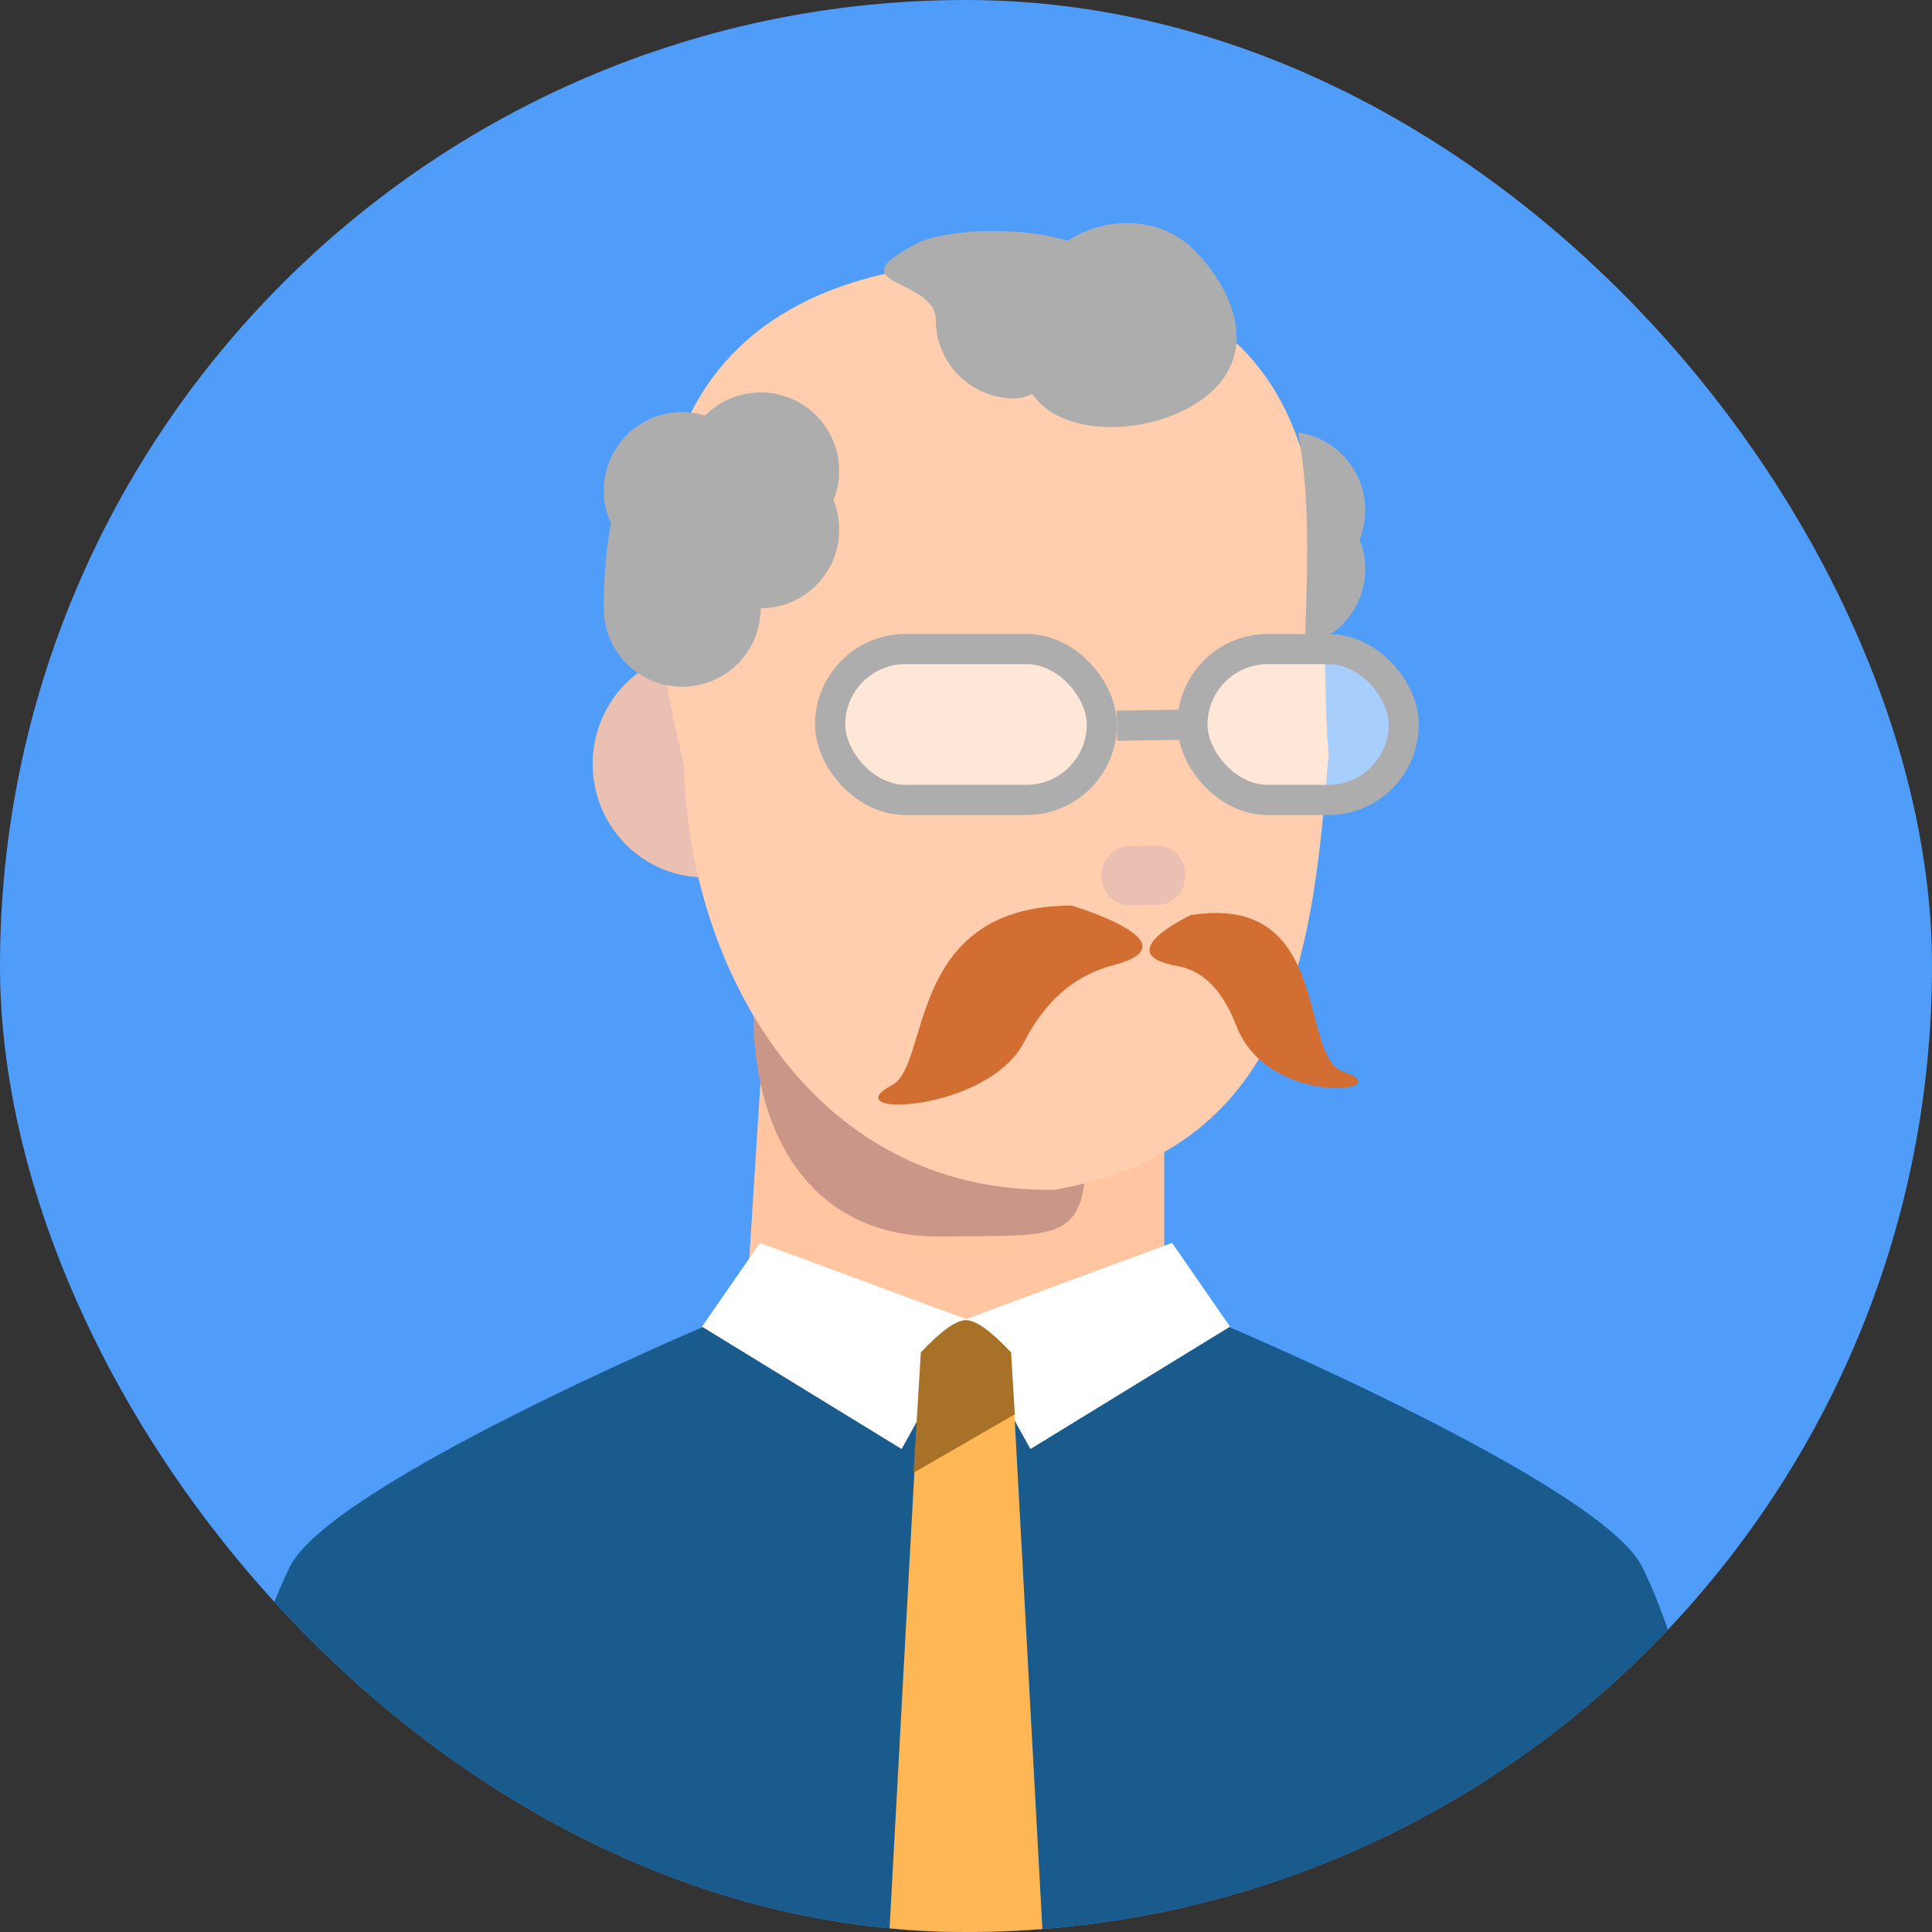 <svg width="64" height="64" viewBox="0 0 64 64" fill="none" xmlns="http://www.w3.org/2000/svg">
<rect x="0" y="0" width="64" height="64" fill="#333333" stroke="none"/>
<g clip-path="url(#clip0_703_5113)">
<rect width="64" height="64" rx="32" fill="#4F9CF9"/>
<g clip-path="url(#clip1_703_5113)">
<mask id="mask0_703_5113" style="mask-type:luminance" maskUnits="userSpaceOnUse" x="9" y="-4" width="49" height="50">
<path d="M57.066 -3.009L9.568 -2.297L10.289 45.796L57.787 45.084L57.066 -3.009Z" fill="white"/>
</mask>
<g mask="url(#mask0_703_5113)">
<path d="M23.4 29.063C25.449 29.033 27.085 27.326 27.054 25.25C27.023 23.175 25.336 21.518 23.287 21.549C21.238 21.58 19.601 23.287 19.633 25.362C19.664 27.437 21.35 29.094 23.4 29.063Z" fill="#EAC0B3"/>
<path d="M25.715 27.572L38.563 28.282L38.568 46.31C38.568 46.31 33.605 48.453 30 48.507C26.396 48.561 24.672 44.039 24.672 44.039L25.715 27.572Z" fill="#FFC6A1"/>
<path d="M36.002 37.226C36.063 41.273 35.411 40.899 31.208 40.962C27.006 41.025 25.017 37.774 24.956 33.728C24.896 29.682 24.681 26.038 28.074 25.987C37.669 26.201 35.942 33.18 36.002 37.226Z" fill="#C99688"/>
<path d="M44.01 25.018C43.498 30.999 42.998 37.999 34.933 39.414C26.681 39.537 22.759 31.732 22.663 25.338C20.727 17.77 20.968 8.807 33.346 8.621C45.498 9.499 43.498 18.499 44.01 25.018Z" fill="#FFCEAE"/>
<path d="M38.327 28.013L37.4 28.027C36.888 28.035 36.479 28.481 36.487 29.024C36.495 29.567 36.917 30.001 37.429 29.993L38.356 29.979C38.868 29.972 39.277 29.525 39.269 28.982C39.26 28.439 38.839 28.006 38.327 28.013Z" fill="#EAC0B3"/>
</g>
<path d="M37 24.04L39.716 23.999" stroke="#ADADAD"/>
<rect x="27.5" y="21.499" width="9" height="5" rx="2.5" fill="white" fill-opacity="0.5" stroke="#ADADAD"/>
<rect x="39.5" y="21.5" width="7" height="5" rx="2.5" fill="white" fill-opacity="0.5" stroke="#ADADAD"/>
<path d="M35.501 30C35.501 30 39.664 31.235 36.892 31.97C35.542 32.328 34.608 33.197 33.931 34.51C32.708 36.882 27.522 37.029 29.562 35.936C30.826 35.258 30 29.999 35.501 30Z" fill="#D26E31"/>
<path d="M39.454 30.311C39.454 30.311 36.689 31.596 39 32C39.917 32.16 40.533 32.888 40.961 33.994C42.019 36.729 46.469 36.156 44.499 35.5C43 34.999 44.16 29.579 39.454 30.311Z" fill="#D26E31"/>
<path fill-rule="evenodd" clip-rule="evenodd" d="M27.799 15.6C27.799 15.945 27.732 16.274 27.61 16.575C27.732 16.876 27.799 17.205 27.799 17.55C27.799 18.985 26.635 20.149 25.2 20.15L25.2 20.15C25.2 21.585 24.036 22.75 22.6 22.75C21.164 22.75 20 21.585 20 20.15C20 19.47 20.042 18.341 20.239 17.341C20.086 17.009 20 16.639 20 16.25C20 14.814 21.164 13.65 22.6 13.65C22.864 13.65 23.119 13.689 23.36 13.763C23.83 13.291 24.481 13 25.199 13C26.635 13 27.799 14.164 27.799 15.6Z" fill="#ADADAD"/>
<path fill-rule="evenodd" clip-rule="evenodd" d="M43.227 21.38C44.373 21.109 45.226 20.079 45.226 18.85C45.226 18.506 45.159 18.177 45.037 17.875C45.159 17.574 45.226 17.245 45.226 16.9C45.226 15.591 44.259 14.508 43 14.327C43.385 16.368 43.313 18.624 43.248 20.679C43.241 20.916 43.233 21.15 43.227 21.38Z" fill="#ADADAD"/>
<path d="M33.6 13.199C32.164 13.199 31 12.035 31 10.6C31 9.164 27.5 9.5 30.5 8C32.102 7.359 36.5 7.564 36.5 9C36.5 10.436 35.036 13.199 33.6 13.199Z" fill="#ADADAD"/>
<path d="M34.42 13.323C33.164 12.02 33.307 9.845 34.738 8.465C36.17 7.086 38.348 7.023 39.604 8.326C40.86 9.629 41.621 11.545 40.19 12.924C38.758 14.304 35.676 14.626 34.42 13.323Z" fill="#ADADAD"/>
</g>
<path d="M54.4 51.907C55.754 54.66 56.821 59.211 57.6 65.56H6.4C7.18 59.21 8.247 54.659 9.6 51.907C10.95 49.163 23.467 43.883 23.467 43.883L40.534 43.882C40.534 43.882 53.054 49.169 54.4 51.907Z" fill="#195B8C"/>
<path d="M32.001 44.159L29.867 48.001L23.254 43.947L25.174 41.174L32.001 43.696L38.827 41.174L40.747 43.947L34.134 48.001L32.001 44.159Z" fill="white"/>
<path d="M30.505 44.801L29.439 64.428H34.559L33.492 44.801C33.492 44.801 32.496 43.734 31.999 43.734C31.501 43.734 30.505 44.801 30.505 44.801Z" fill="#FFB755"/>
<path d="M30.262 48.789L33.617 46.85L33.492 44.801C32.828 44.09 32.331 43.734 31.999 43.734C31.667 43.734 31.169 44.09 30.506 44.801L30.262 48.789H30.262Z" fill="#A77228"/>
</g>
<defs>
<clipPath id="clip0_703_5113">
<rect width="64" height="64" rx="32" fill="white"/>
</clipPath>
<clipPath id="clip1_703_5113">
<rect width="47.503" height="50.353" fill="white" transform="translate(9.535 -4.551) rotate(-0.859)"/>
</clipPath>
</defs>
</svg>
